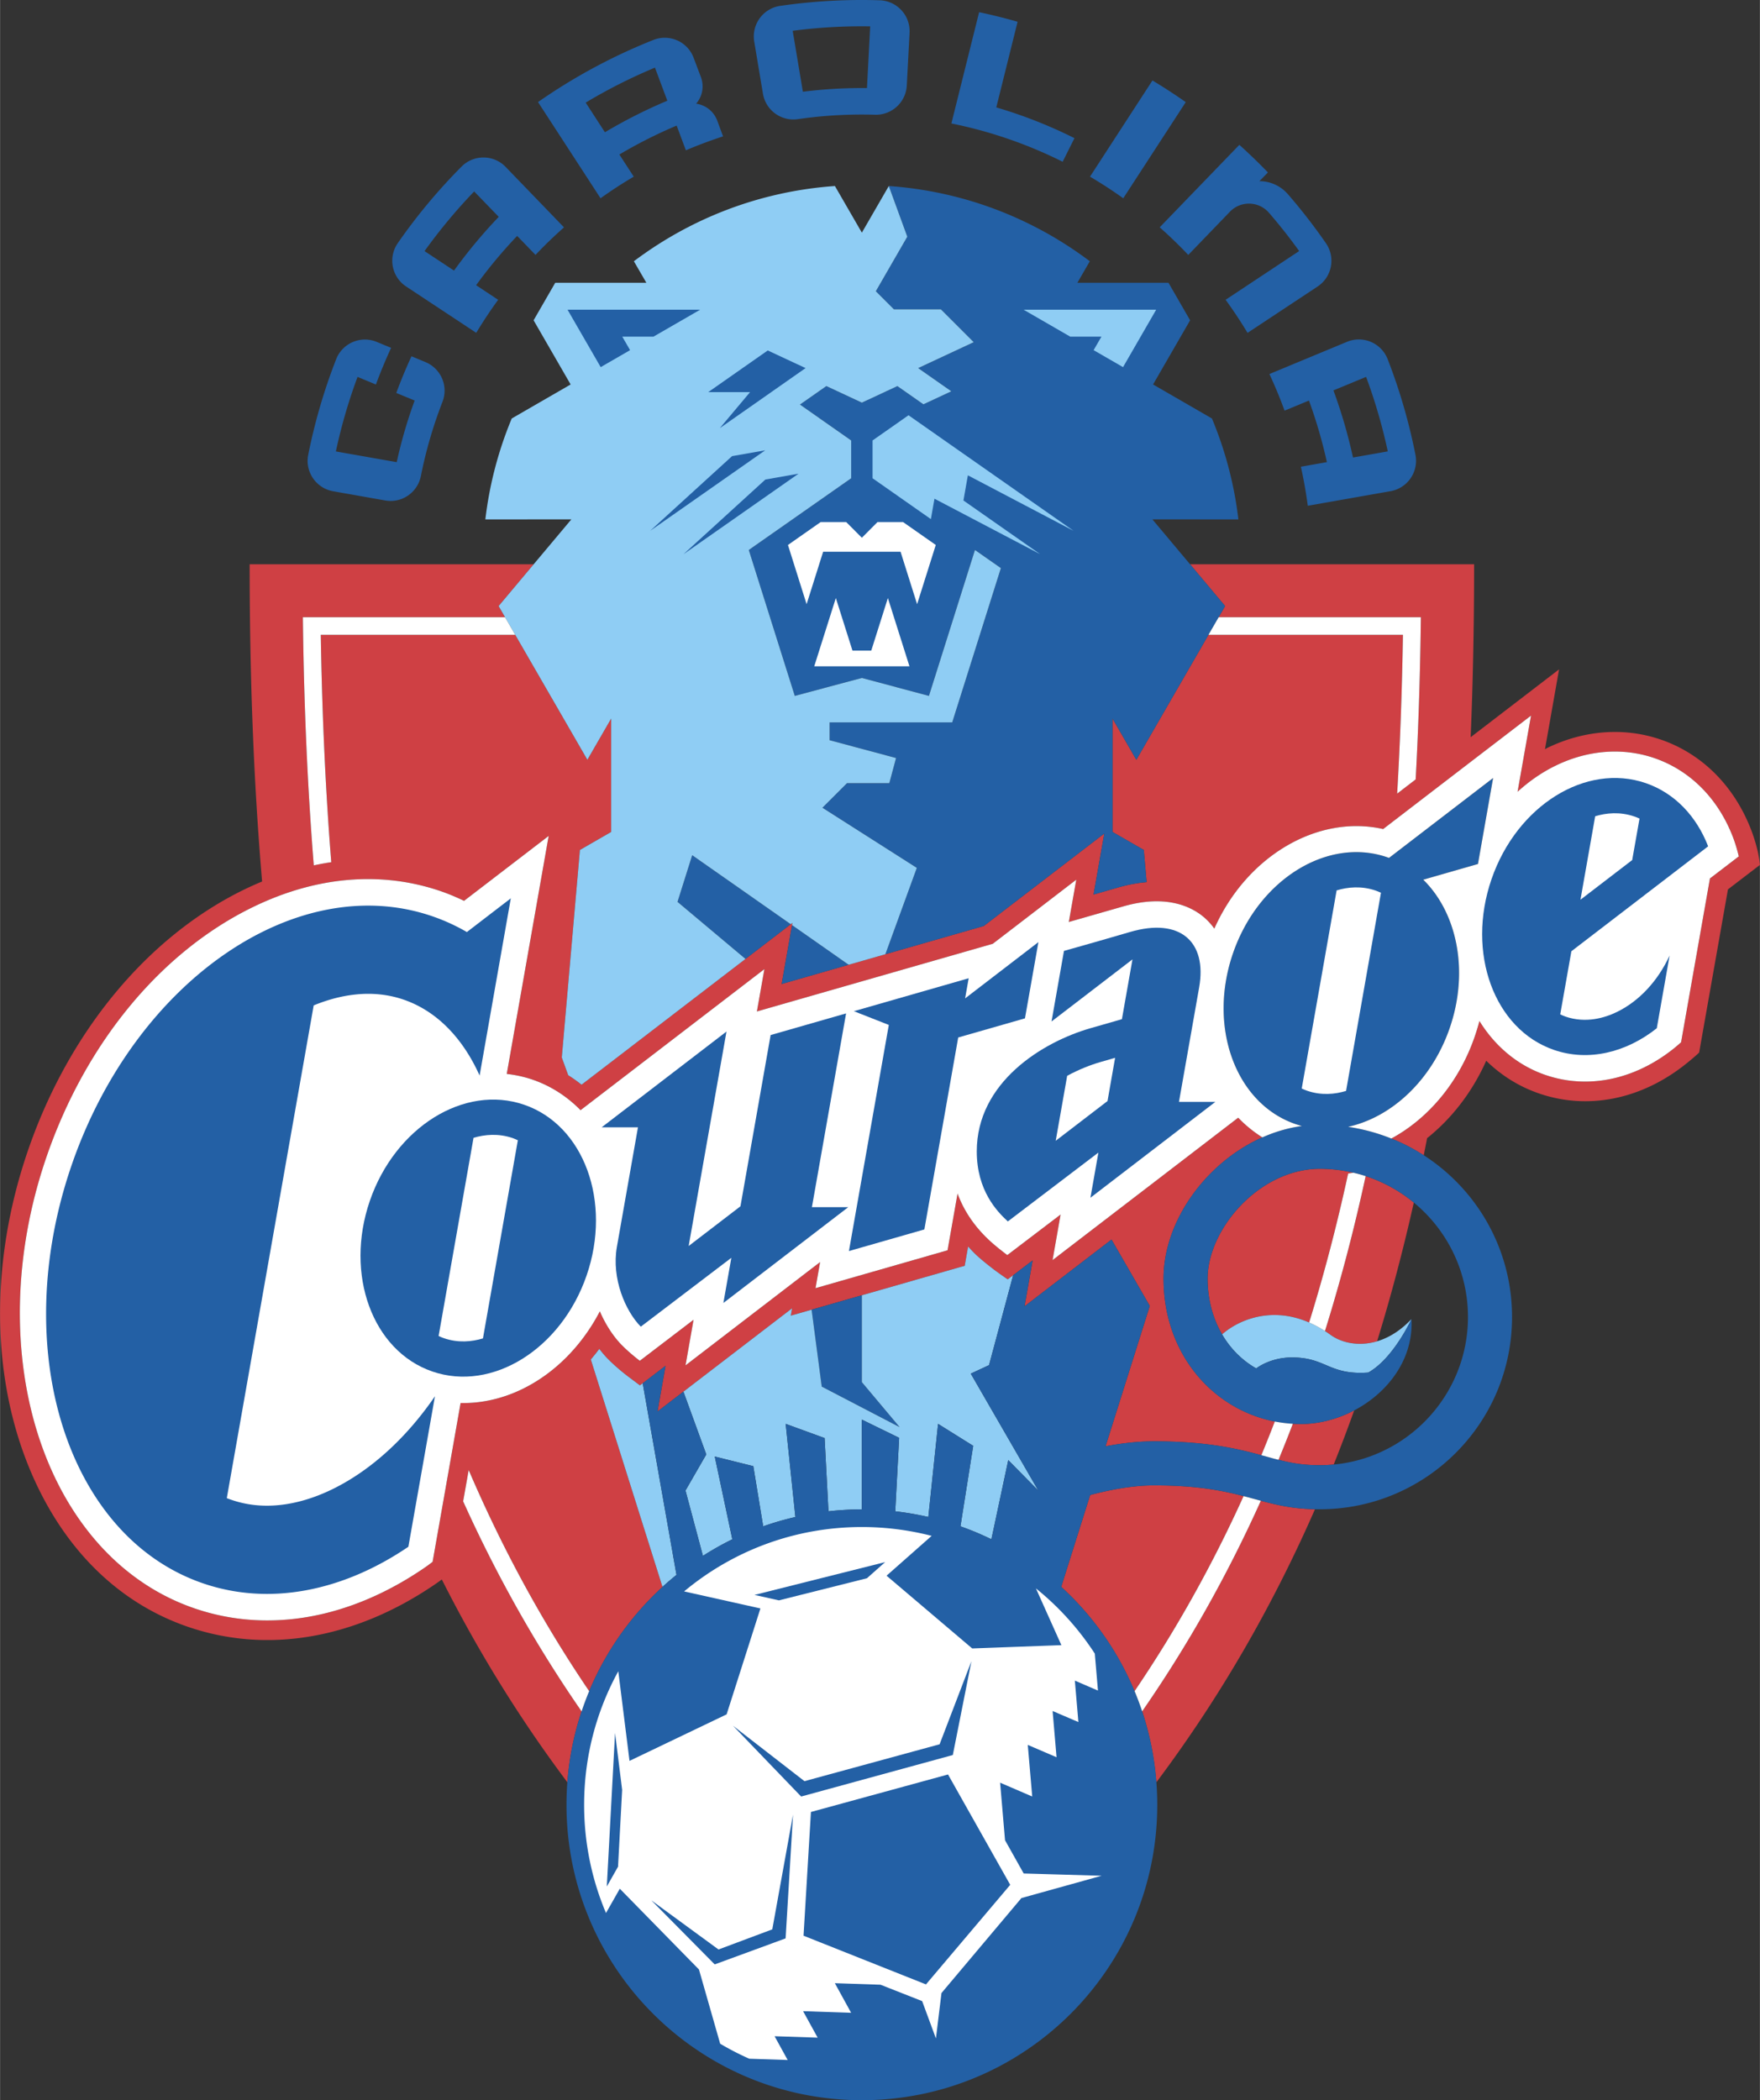 <svg xmlns="http://www.w3.org/2000/svg" width="2095" height="2500" viewBox="0 0 514.217 613.677"><rect x="0" y="0" width="514.217" height="613.677" fill="#333333" stroke="none"/><path d="M368.394 438.517c-9.832 21.843-21.375 42.318-34.686 61.543 2.2 6.602 3.596 13.552 4.137 20.749 18.694-24.939 33.985-51.554 46.361-79.807-6.477-.148-11.089-1.218-15.812-2.485zM380.06 416.103a43.8 43.8 0 0 1-2.32-.074 435.211 435.211 0 0 1-4.182 10.52c3.751.961 7.173 1.582 12.051 1.582 1.367 0 2.727-.074 4.067-.198a451.423 451.423 0 0 0 5.989-15.819c-4.837 2.54-10.259 3.989-15.605 3.989zM337.177 434.028c-6.179 0-12.795 1.251-18.656 2.815l-8.461 26.83a86.48 86.48 0 0 1 21.419 30.498c12.135-17.885 22.737-36.86 31.866-57.013-6.222-1.615-13.692-3.13-26.168-3.13zM388.744 390.037c3.235 2.344 8.253 3.479 13.613 1.88 4.063-13.194 7.632-26.694 10.727-40.531a43.509 43.509 0 0 0-14.063-7.731c-3.409 15.755-7.372 30.793-11.898 45.281a29.08 29.08 0 0 1 1.621 1.101zM395.407 342.66a43.2 43.2 0 0 0-9.799-1.136c-2.373 0-4.69.328-6.932.913-14.505 3.769-25.842 18.652-25.842 31.156 0 6.123 1.539 11.688 4.234 16.31 4.453-3.959 14.044-8.414 25.43-3.47 4.323-13.933 8.117-28.399 11.398-43.525.509-.074 1.006-.161 1.511-.248z" fill="#cf4044"/><path d="M513.627 248.973c-.158-.677-.767-3.355-1.991-6.529-4.962-12.831-14.334-22.188-26.381-26.338-10.652-3.662-22.455-2.788-33.23 2.468-.215.103-.406.252-.615.356l4.117-23.339-25.834 19.82c.688-16.489 1.01-33.328 1.01-50.528h-82.994l10.235 12.205-1.88 3.257h59.086l-.037 2.609c-.206 15.498-.707 30.4-1.482 44.789l-5.408 4.151c.871-14.88 1.434-30.318 1.689-46.399H353.09l-21.08 36.514-6.958-12.046v33.129l9.133 5.264.827 9.407c-2.629.215-5.494.73-8.626 1.646.017 0-6.878 1.977-6.878 1.977l3.141-17.838-35.218 27.03-59.059 16.944 3.146-17.845-61.613 47.276a41.85 41.85 0 0 0-3.899-2.777L164.128 309l5.299-60.644 9.131-5.264v-33.129l-6.952 12.046-21.083-36.514h-56.81c.373 23.416 1.384 45.505 3.057 66.438-1.704.244-3.41.566-5.116.933.002-.009.006-.009.01-.017-1.771-21.975-2.818-45.196-3.157-69.895l-.033-2.609h59.074l-1.878-3.257 10.243-12.205H72.924c0 32.139 1.113 63.029 3.64 92.693a95.08 95.08 0 0 0-5.278 2.371c-28.175 13.738-51.172 41.478-63.097 76.104-11.886 34.53-10.79 70.552 3.01 98.839 9.746 19.987 24.839 33.976 43.643 40.445 23.097 7.951 48.676 3.611 72.02-12.25a69.772 69.772 0 0 0 2.215-1.565c10.438 20.699 22.588 40.453 36.685 59.264a85.773 85.773 0 0 1 4.159-20.715c-13.284-19.184-24.787-39.608-34.613-61.377l1.618-9.144c9.857 23 21.561 44.486 35.209 64.605a86.413 86.413 0 0 1 21.479-30.496c-.023.007-.046.007-.062.023l-20.938-66.438a58.649 58.649 0 0 0 2.48-3.097c.82 1.068 1.663 2.07 2.557 2.975 2.67 2.699 5.719 4.985 5.846 5.085l3.467 2.6.812-.612 6.673-5.103-2.356 13.359s27.785-21.312 39.331-30.166l-.381 2.146 50.821-14.569.99-5.622c.812.874 1.618 1.753 2.516 2.583 2.302 2.111 5.395 4.414 5.526 4.514 0 0 2.46 1.806 3.55 2.484l1.565-1.186 5.694-4.33-2.361 13.401 25.396-19.487.019-.01 11.181 19.381-12.925 41.017c4.622-.878 9.45-1.456 14.166-1.456 15.358 0 24.3 2.153 31.361 4.058a426.946 426.946 0 0 0 3.934-9.849c-18.182-3.568-32.518-19.796-32.518-41.764 0-16.795 12.419-33.933 28.881-41.256a36.814 36.814 0 0 1-7.06-5.746l-54.241 41.61 2.347-13.312-15.57 11.847s-2.962-2.193-5.069-4.14c-4.399-4.041-7.576-8.676-9.469-13.84l-2.928 16.58-38.574 11.066 1.342-7.63-39.323 30.184 2.342-13.319-15.7 11.986s-2.811-2.104-5.219-4.54c-2.408-2.425-4.711-5.863-6.462-9.906-5.228 10.032-13.173 18.081-22.611 22.688-5.852 2.849-12.025 4.224-18.077 4.099l-8.178 46.395a43.557 43.557 0 0 1-2.735 1.996c-21.819 14.809-45.594 18.926-66.943 11.571C13.06 454.894-6.277 395.678 13.61 337.923c11.433-33.203 33.371-59.749 60.19-72.832 18.565-9.058 37.604-10.668 55.049-4.659 2.297.789 4.532 1.751 6.731 2.795l24.72-18.965-12.247 69.54c2.587.289 5.136.841 7.604 1.69 5.271 1.822 10.004 4.87 13.961 8.904l53.712-41.212-2.184 12.365 68.911-19.769 24.407-18.734-2.181 12.36 15.718-4.501c13.308-3.899 20.798.447 24.089 3.392a18.407 18.407 0 0 1 2.712 3.048c9.422-21.194 30.166-33.419 49.333-29.096l27.426-21.051 15.779-12.099-3.931 22.259c3.376-3.086 7.11-5.681 11.128-7.634 9.401-4.59 19.65-5.367 28.857-2.199 10.421 3.587 18.564 11.75 22.904 22.983 1.093 2.818 1.746 5.732 1.746 5.732l-8.428 6.448-8.432 47.86s-1.044.962-2.303 1.96c-11.424 9.058-25.045 11.825-37.365 7.583-8.184-2.818-14.743-8.462-19.254-15.76a62.7 62.7 0 0 1-1.375 4.556c-4.492 13.059-13.318 23.812-24.368 29.789a56.003 56.003 0 0 1 9.467 4.898c.332-1.665.662-3.335.978-5.003 7.285-5.808 13.262-13.601 17.278-22.625 4.407 4.315 9.611 7.559 15.412 9.554 14.218 4.9 29.813 1.798 42.789-8.511 0 0 2.551-2.006 4.013-3.437l8.418-47.673 9.347-7.156c-.146-1.529-.594-3.75-.594-3.75z" fill="#cf4044"/><path fill="#2360a5" d="M228.373 287.521l19.583-5.619-16.549-11.587-3.034 17.206zM237.124 382.689l2.959 22.472 22.768 11.853-11.041-13.154v-25.386l-14.686 4.215zM218.771 160.702l13.441 42.641 19.598-5.249 19.597 5.249 13.448-42.641 7.574 5.298-14.219 45.081h-35.823v5.21l19.413 5.204-1.968 7.343h-12.369l-7.179 7.18 27.582 17.576-9.19 25.235 28.755-8.252 35.218-27.03-3.141 17.838s6.895-1.977 6.878-1.977c3.132-.915 5.997-1.431 8.626-1.646l-.827-9.407-9.133-5.264v-33.129l6.958 12.046 25.934-44.921-21.254-25.335 25.14.019a110.28 110.28 0 0 0-7.729-29.492l-17.203-9.94 10.824-18.751-6.326-10.968h-26.614l3.635-6.283c-16.576-12.494-36.775-20.442-58.733-21.981l5.407 14.802-9.194 15.938 5.283 5.285h13.72l9.6 9.602-16.235 7.572 9.686 6.778-8.152 3.802-7.609-5.324-10.377 4.84-10.376-4.84-7.711 5.398 14.97 10.488v11.047l-29.925 20.958zM231.025 270.054l-28.79-20.164-4.294 13.636 19.868 16.676 13.216-10.148zM336.719 23.513l-18.251 28.105a128.244 128.244 0 0 1 9.716 6.318l18.264-28.095a163.511 163.511 0 0 0-9.729-6.328zM388.855 77.85a8.99 8.99 0 0 0-1.456-6.79 165.716 165.716 0 0 0-11.083-14.29 11.023 11.023 0 0 0-8.354-3.833l2.497-2.548a166.64 166.64 0 0 0-8.348-8.066l-23.277 24.102a130.766 130.766 0 0 1 8.349 8.066l12.168-12.621a7.695 7.695 0 0 1 5.566-2.371 7.71 7.71 0 0 1 5.849 2.677 156.807 156.807 0 0 1 8.818 11.181l-21.492 14.239a132.791 132.791 0 0 1 6.412 9.669l20.501-13.568a8.998 8.998 0 0 0 3.85-5.847zM297.312 6.359a161.81 161.81 0 0 0-11.24-2.796l-8.104 32.512a130.358 130.358 0 0 1 32.512 11.19l3.448-6.896a137.608 137.608 0 0 0-22.841-8.984l6.225-25.026zM124.297 105.805l-4.085-1.699a144.345 144.345 0 0 0-4.442 10.716l5.368 2.21a138.352 138.352 0 0 0-5.242 18.011l-17.778-3.13a155.675 155.675 0 0 1 6.336-21.784l5.359 2.226a152.962 152.962 0 0 1 4.443-10.717l-4.243-1.752a8.973 8.973 0 0 0-7.002.083 8.966 8.966 0 0 0-4.813 5.009 165.392 165.392 0 0 0-8.15 27.873 8.923 8.923 0 0 0 .563 5.397 9.012 9.012 0 0 0 6.72 5.3l15.189 2.683a9.439 9.439 0 0 0 1.594.143c4.406 0 8.073-3.168 8.856-7.359a130.305 130.305 0 0 1 6.337-21.714 8.95 8.95 0 0 0 .573-3.147c0-3.764-2.312-6.994-5.583-8.349zM141.242 46.018a8.992 8.992 0 0 0-6.411 2.674 165.702 165.702 0 0 0-18.593 22.307 9.007 9.007 0 0 0-1.641 5.182 9.01 9.01 0 0 0 4.057 7.537l20.478 13.534a132.092 132.092 0 0 1 6.403-9.65l-6.44-4.264a140.613 140.613 0 0 1 11.994-14.402l5.36 5.546a130.323 130.323 0 0 1 8.327-8.043l-17.086-17.7a8.979 8.979 0 0 0-6.448-2.721zm-8.603 33.048l-8.611-5.695a158.828 158.828 0 0 1 14.5-17.43l7.18 7.426a147.952 147.952 0 0 0-13.069 15.699zM413.564 132.878a166.137 166.137 0 0 0-8.106-27.89 9.023 9.023 0 0 0-11.89-5.11l-22.68 9.416a131.423 131.423 0 0 1 4.434 10.697l7.124-2.951a141.26 141.26 0 0 1 5.242 17.995l-7.597 1.341a135.924 135.924 0 0 1 2.015 11.406l24.219-4.268a8.995 8.995 0 0 0 5.865-3.829 9.01 9.01 0 0 0 1.374-6.807zm-18.252.808a147.415 147.415 0 0 0-5.711-19.608l9.544-3.955a157.87 157.87 0 0 1 6.335 21.772l-10.168 1.791zM257.004.083a165.98 165.98 0 0 0-28.988 1.622 9.019 9.019 0 0 0-4.906 2.33 9.042 9.042 0 0 0-2.75 8.111l2.542 15.216c.088.513.216 1.032.402 1.543 1.469 4.16 5.681 6.552 9.885 5.896a130.539 130.539 0 0 1 22.587-1.273 8.979 8.979 0 0 0 3.153-.516 9.023 9.023 0 0 0 6.01-8.051l.812-15.431c.102-2.348-.685-4.726-2.416-6.575a9 9 0 0 0-6.331-2.872zm-3.703 25.652a138.34 138.34 0 0 0-18.726 1.069l-2.981-17.805a155.357 155.357 0 0 1 22.647-1.298l-.94 18.034zM203.383 30.292a7.685 7.685 0 0 0 1.887-5.05c0-.955-.178-1.864-.49-2.713l-2.141-5.674a8.96 8.96 0 0 0-4.829-5.069 8.977 8.977 0 0 0-6.942-.104 165.43 165.43 0 0 0-33.681 18.145l18.265 28.104a130.167 130.167 0 0 1 9.706-6.313l-4.204-6.472c5.359-3.174 10.943-6 16.735-8.449l2.698 7.219a132.263 132.263 0 0 1 10.861-4.062l-1.721-4.682a7.738 7.738 0 0 0-6.144-4.88zm-26.651 8.353l-5.62-8.661a156.91 156.91 0 0 1 20.24-10.225l3.615 9.672a147.03 147.03 0 0 0-18.235 9.214z"/><path d="M145.669 177.088l25.937 44.921 6.952-12.046v33.129l-9.131 5.264L164.128 309l1.878 5.175a41.639 41.639 0 0 1 3.899 2.777l47.902-36.75-19.866-16.675 4.294-13.637 28.79 20.165.493-.378-.112.639 16.549 11.586 10.721-3.072 9.19-25.235-27.582-17.576 7.179-7.18h12.369l1.968-7.343-19.413-5.204v-5.21h35.823L292.429 166l-7.574-5.298-13.448 42.641-19.597-5.249-19.598 5.249-13.441-42.641 29.922-20.956v-11.047l-14.97-10.488 7.711-5.398 10.376 4.84 10.377-4.84 7.609 5.324 8.152-3.802-9.686-6.778 16.235-7.572-9.6-9.602h-13.72l-5.283-5.285 9.194-15.938-5.407-14.802-7.871 13.622-7.873-13.624c-21.961 1.539-42.163 9.487-58.743 21.981l3.646 6.283h-26.62l-6.328 10.968 10.823 18.751-17.206 9.94a109.888 109.888 0 0 0-7.715 29.492l25.136-.019-21.261 25.336zM367.04 399.853c-4.093-2.328-7.52-5.74-9.971-9.949 5.247-4.662 17.631-10.03 31.675.134 5.238 3.793 15.153 4.438 23.661-4.614 0 0-5.277 11.547-12.628 15.631-11.517.811-12.245-4.407-22.268-4.407-6.507-.002-10.469 3.205-10.469 3.205zM200.274 435.528l5.093 19.1a85.82 85.82 0 0 1 8.587-4.847l-5.129-24.177 11.265 2.808 2.885 17.584a85.163 85.163 0 0 1 9.407-2.724l-2.833-27.218 11.377 4.148 1.126 21.403a88.28 88.28 0 0 1 9.758-.562v-26.232l10.893 5.317-1.135 21.478c3.28.373 6.501.937 9.661 1.657l2.85-27.209 10.263 6.418-3.728 23.517a85.443 85.443 0 0 1 9.045 3.785l4.929-23.134 8.764 8.888-19.719-34.152 5.338-2.484 7.038-26.259-1.565 1.186c-1.09-.679-3.55-2.484-3.55-2.484-.132-.1-3.225-2.402-5.526-4.514-.897-.83-1.704-1.709-2.516-2.583l-.99 5.622-30.051 8.614v25.387l11.041 13.153-22.768-11.853-2.959-22.472-6.084 1.739.381-2.146c-7.715 5.923-22.67 17.396-31.749 24.354l6.679 18.347-6.078 10.545zM197.643 460.186l-9.87-55.993-.812.612-3.467-2.6c-.127-.1-3.176-2.386-5.846-5.085-.894-.904-1.736-1.906-2.557-2.975a59.584 59.584 0 0 1-2.48 3.097l20.938 66.438a87.906 87.906 0 0 1 4.094-3.494z" fill="#8fcdf4"/><path fill="#fff" d="M237.893 194.697l6.312-19.951 4.86 15.366h5.489l4.859-15.366 6.308 19.951h-27.828z"/><path fill="#8fcdf4" d="M337.808 90.494l-9.684 16.78-8.598-4.96 2.286-3.947h-9.118l-13.632-7.873h38.746zM254.933 128.699l10.506-7.358 48.224 33.762-30.879-16.213-1.297 7.351 22.438 15.697-30.899-16.215-1.052 5.96-17.041-11.937v-11.047z"/><path fill="#fff" d="M251.81 157.13l4.569-4.584h7.47l9.557 6.695-5.456 17.302-4.832-15.319h-22.626l-4.83 15.319-5.449-17.302 9.557-6.695h7.463l4.577 4.584z"/><path fill="#2360a5" d="M189.958 155.103l23.922-21.819 9.69-1.706-33.612 23.525zM199.692 161.938l23.924-21.819 9.692-1.711-33.616 23.53zM224.315 102.403l11.048 5.152-25.039 17.529 8.811-10.501h-12.218l17.398-12.18zM165.811 90.494h38.751l-13.643 7.873h-9.117l2.282 3.947-8.588 4.96-9.685-16.78zM393.875 329.254c12.657-2.759 24.427-13.539 29.704-28.881 5.705-16.571 2.171-33.604-7.729-43.327l15.981-4.584 4.427-25.129-30.422 23.348c-.171-.061-.332-.126-.507-.187-17.483-6.024-37.675 6.545-45.083 28.073-7.412 21.523.762 43.856 18.246 49.879.631.209 1.252.396 1.881.571-21.843 2.973-40.42 24.019-40.42 44.575 0 24.949 18.48 42.509 40.105 42.509 16.268 0 33.273-13.311 32.346-30.68 0 0-5.277 11.547-12.628 15.631-11.517.811-12.245-4.407-22.268-4.407-6.508 0-10.47 3.206-10.47 3.206-4.093-2.328-7.52-5.74-9.971-9.949-2.695-4.621-4.234-10.187-4.234-16.31 0-14.442 15.128-32.069 32.773-32.069 23.876 0 43.305 19.425 43.305 43.303 0 23.88-19.429 43.303-43.305 43.303-6.344 0-10.212-1.06-15.567-2.518-7.304-1.987-16.39-4.464-32.864-4.464-4.716 0-9.544.578-14.166 1.456l12.925-41.017-11.181-19.381-25.414 19.497 2.361-13.401-5.694 4.33-7.038 26.259-5.338 2.484 19.719 34.152-8.764-8.888-4.929 23.141a83.94 83.94 0 0 0-9.036-3.785l3.719-23.523-10.263-6.418-2.85 27.209a88.227 88.227 0 0 0-9.661-1.657l1.135-21.478-10.893-5.317v26.232c-3.294 0-6.551.206-9.758.562l-1.126-21.403-11.377-4.148 2.841 27.209a85.419 85.419 0 0 0-9.407 2.732l-2.893-17.584-11.265-2.808 5.138 24.177a86.46 86.46 0 0 0-8.588 4.838l-5.1-19.091 6.075-10.545-6.679-18.347c-4.51 3.462-7.582 5.812-7.582 5.812l2.355-13.359-6.672 5.096 9.877 55.992c-19.596 15.819-32.143 40.032-32.143 67.183 0 47.679 38.637 86.316 86.302 86.316 47.672 0 86.313-38.638 86.313-86.316 0-25.214-10.819-47.9-28.063-63.687l8.461-26.83c5.861-1.564 12.478-2.815 18.656-2.815 26.807 0 30.501 6.982 48.432 6.982 31.025 0 56.184-25.156 56.184-56.184.004-28.219-20.801-51.573-47.913-55.57z"/><path d="M319.872 483.178l.923 10.803-6.752-2.907 1.035 12.108-7.536-3.23 1.155 13.51-8.41-3.61 1.3 15.085-9.381-4.043 1.437 16.821 5.451 9.716 22.781.664-23.443 6.519-23.362 27.756-1.619 13.261-4.027-10.908-12.157-4.787-13.349-.449 4.754 8.648-14.036-.472 4.256 7.735-12.584-.413 3.824 6.95-11.225-.382a80.447 80.447 0 0 1-8.499-4.383l-6.195-21.683-23.133-23.607-4.032 7.106c-4.116-9.725-6.391-20.401-6.391-31.625 0-14.139 3.624-27.44 9.983-39.021l3.28 26.19 28.371-13.592 9.878-30.954-22.296-4.979c14.075-11.736 32.182-18.811 51.937-18.811 7.045 0 13.874.903 20.389 2.584l-13.172 11.638 25.025 21.255 26.055-.962-7.436-16.582a81.755 81.755 0 0 1 17.201 19.051z" fill="#fff"/><path fill="#2360a5" d="M283.827 485.383l-9.302 24.293-39.489 10.777-20.888-16.202 19.919 20.692 44.318-12.128 5.442-27.432zM276.985 518.499l-40.056 10.956-2.161 36.156 35.774 14.23 24.616-29.098-18.173-32.244zM177.285 551.233l3.28-5.791 1.2-22.438-2.072-16.625-2.408 44.854zM253.292 461.163l5.324-4.721-38.177 9.591 7.128 1.591 25.725-6.461zM209.923 569.638L190.3 555.283l18.511 18.711 20.717-7.603 2.168-36.157-6.06 33.522-15.713 5.882z"/><path d="M387.122 388.934a32.174 32.174 0 0 0-4.712-2.537c.029.014.059.024.089.037 4.323-13.933 8.117-28.399 11.398-43.525.504-.074 1-.161 1.501-.246 1.226.283 2.437.612 3.619.998-3.408 15.752-7.371 30.788-11.895 45.273zM93.713 185.496c.373 23.416 1.384 45.505 3.057 66.438-1.704.244-3.41.566-5.116.933.002-.009.007-.009.011-.017-1.771-21.975-2.819-45.196-3.158-69.895l-.033-2.609h59.077l2.973 5.15H93.713zM415.11 182.955c-.205 15.498-.707 30.4-1.482 44.789l-5.408 4.151c.87-14.88 1.434-30.318 1.689-46.399h-56.821l2.975-5.15h59.085l-.038 2.609zM368.394 438.517c-1.769-.467-3.162-.864-5.051-1.354-9.125 20.142-19.722 39.108-31.849 56.983a86.115 86.115 0 0 1 2.216 5.91c13.311-19.223 24.852-39.697 34.684-61.539-.034-.007-.066-.017 0 0zM372.468 415.36a427.529 427.529 0 0 1-3.93 9.846c.509.137 1.012.272 1.503.406 1.7.462 1.989.573 3.517.936a436.855 436.855 0 0 0 4.182-10.52 38.817 38.817 0 0 1-5.272-.668zM172.18 494.044l-.047.109c-13.648-20.119-25.353-41.605-35.209-64.607l-1.618 9.144c9.825 21.769 21.329 42.195 34.613 61.379l-.031.097a85.8 85.8 0 0 1 2.292-6.122z" fill="#fff"/><path d="M499.612 256.688l-8.432 47.86s-1.044.962-2.303 1.96c-11.424 9.058-25.045 11.825-37.365 7.583-8.184-2.818-14.743-8.462-19.254-15.76a62.7 62.7 0 0 1-1.375 4.556c-4.492 13.059-13.318 23.812-24.368 29.787a55.75 55.75 0 0 0-12.641-3.42c12.657-2.759 24.427-13.539 29.704-28.881 5.705-16.571 2.171-33.604-7.729-43.327l15.981-4.584 4.427-25.129-30.422 23.348c-.171-.061-.332-.126-.507-.187-17.483-6.024-37.675 6.545-45.083 28.073-7.412 21.523.762 43.856 18.246 49.879.631.209 1.252.396 1.881.571-4.05.551-7.987 1.728-11.717 3.402.061-.027.118-.056.178-.083a36.89 36.89 0 0 1-7.06-5.746l-54.241 41.61 2.347-13.312-15.57 11.845s-2.962-2.191-5.069-4.138c-4.399-4.043-7.576-8.678-9.469-13.842l-2.928 16.581-38.573 11.065 1.341-7.628-39.323 30.184 2.342-13.319-15.7 11.984s-2.811-2.102-5.219-4.538c-2.408-2.427-4.711-5.865-6.462-9.906-5.228 10.03-13.173 18.081-22.611 22.687-5.852 2.851-12.025 4.226-18.077 4.101l-8.178 46.393a43.557 43.557 0 0 1-2.735 1.996c-21.819 14.811-45.594 18.928-66.943 11.571-43.651-15.033-62.988-74.249-43.101-132.004 11.433-33.201 33.371-59.747 60.19-72.83 18.565-9.058 37.604-10.668 55.049-4.659 2.297.789 4.532 1.751 6.731 2.795l24.72-18.965-12.247 69.54c2.587.289 5.136.841 7.604 1.69 5.271 1.822 10.004 4.87 13.961 8.904l53.711-41.212-2.182 12.365 68.91-19.769 24.407-18.734-2.181 12.36 15.718-4.501c13.308-3.899 20.798.447 24.089 3.392a18.407 18.407 0 0 1 2.712 3.048c9.422-21.194 30.166-33.419 49.333-29.096l27.426-21.051 15.779-12.099-3.931 22.259c3.376-3.086 7.11-5.681 11.128-7.634 9.401-4.59 19.65-5.367 28.857-2.199 10.421 3.587 18.564 11.75 22.904 22.983 1.093 2.818 1.746 5.732 1.746 5.732l-8.426 6.449z" fill="#fff"/><path d="M97.068 435.162c-7.258 3.537-18.256 6.958-29.457 3.09-.459-.158-.912-.313-1.364-.496l25.39-143.98c7.095-2.913 16.624-5.009 26.301-1.678 9.788 3.372 17.332 11.376 22.178 22.177l9.117-51.786-12.836 9.855a57.107 57.107 0 0 0-10.072-4.606c-39.688-13.665-86.881 18.881-105.414 72.698-18.527 53.817-1.375 108.519 38.312 122.186 19.649 6.768 41.142 2.203 60.08-10.661l7.768-43.982c-8.313 12.126-18.705 21.676-30.003 27.183z" fill="#2360a5"/><path d="M153.138 322.805c-17.487-6.021-37.675 6.544-45.093 28.067-7.408 21.531.761 43.861 18.25 49.875 17.487 6.03 37.676-6.544 45.087-28.063 7.417-21.526-.754-43.866-18.244-49.879zm-12.045 68.275c-3.251.978-7.24 1.375-11.442-.074-.531-.175-1.022-.406-1.515-.629l10.204-57.905c3.244-.969 7.231-1.366 11.444.074.529.182 1.014.415 1.507.638l-10.198 57.896zM247.196 296.118l-22.046 6.322-8.817 50.036-15.133 11.603 11.054-62.664-36.482 27.991h10.614c-1.281 7.264-4.828 27.377-6.156 34.922-1.634 9.275 2.527 18.816 6.985 23.323l26.456-20.119-2.326 13.194 36.491-27.999h-10.623l9.983-56.609zM303.396 275.282l-21.416 16.444 1.037-5.882-33.54 9.625 10.206 4.017-11.653 66.074 22.042-6.318 9.888-56.088 19.507-5.592 3.929-22.28z" fill="#2360a5"/><path d="M350.369 288.482c2.341-13.275-5.536-20.462-20.198-16.16-9.704 2.847-19.308 5.531-19.308 5.531l-3.637 20.626 23.649-18.145-3.082 17.475-9.137 2.617c-14.029 4.025-33.273 15.785-33.273 36.013 0 11.45 5.936 17.575 9.078 20.462l26.461-20.119-2.328 13.194 36.492-28.001h-10.623l5.906-33.493zm-26.782 33.243l-15.135 11.607 3.348-18.983c3.412-1.854 6.851-3.194 9.698-4.017l4.307-1.237-2.218 12.63zM472.469 295.677c-3.591 1.751-9.123 3.414-15.079 1.364-.538-.188-1.032-.417-1.523-.641l3.258-18.443 39.959-30.662c-3.367-8.706-9.68-15.526-18.211-18.464-17.489-6.024-37.679 6.545-45.088 28.075-7.409 21.52.761 43.855 18.25 49.877 10.105 3.483 21.119.747 30.045-6.328l3.745-21.246c-3.42 7.418-8.879 13.307-15.356 16.468zm-6.39-57.17c3.246-.978 7.23-1.379 11.438.066.53.187 1.035.389 1.521.613l-2.144 12.12-15.116 11.592 4.301-24.391z" fill="#2360a5"/><path d="M381.85 318.696c-.538-.178-1.021-.41-1.513-.633l10.196-57.893c3.251-.977 7.241-1.379 11.442.067.54.178 1.024.41 1.51.633l-10.197 57.899c-3.248.979-7.232 1.382-11.438-.073z" fill="#fff"/></svg>